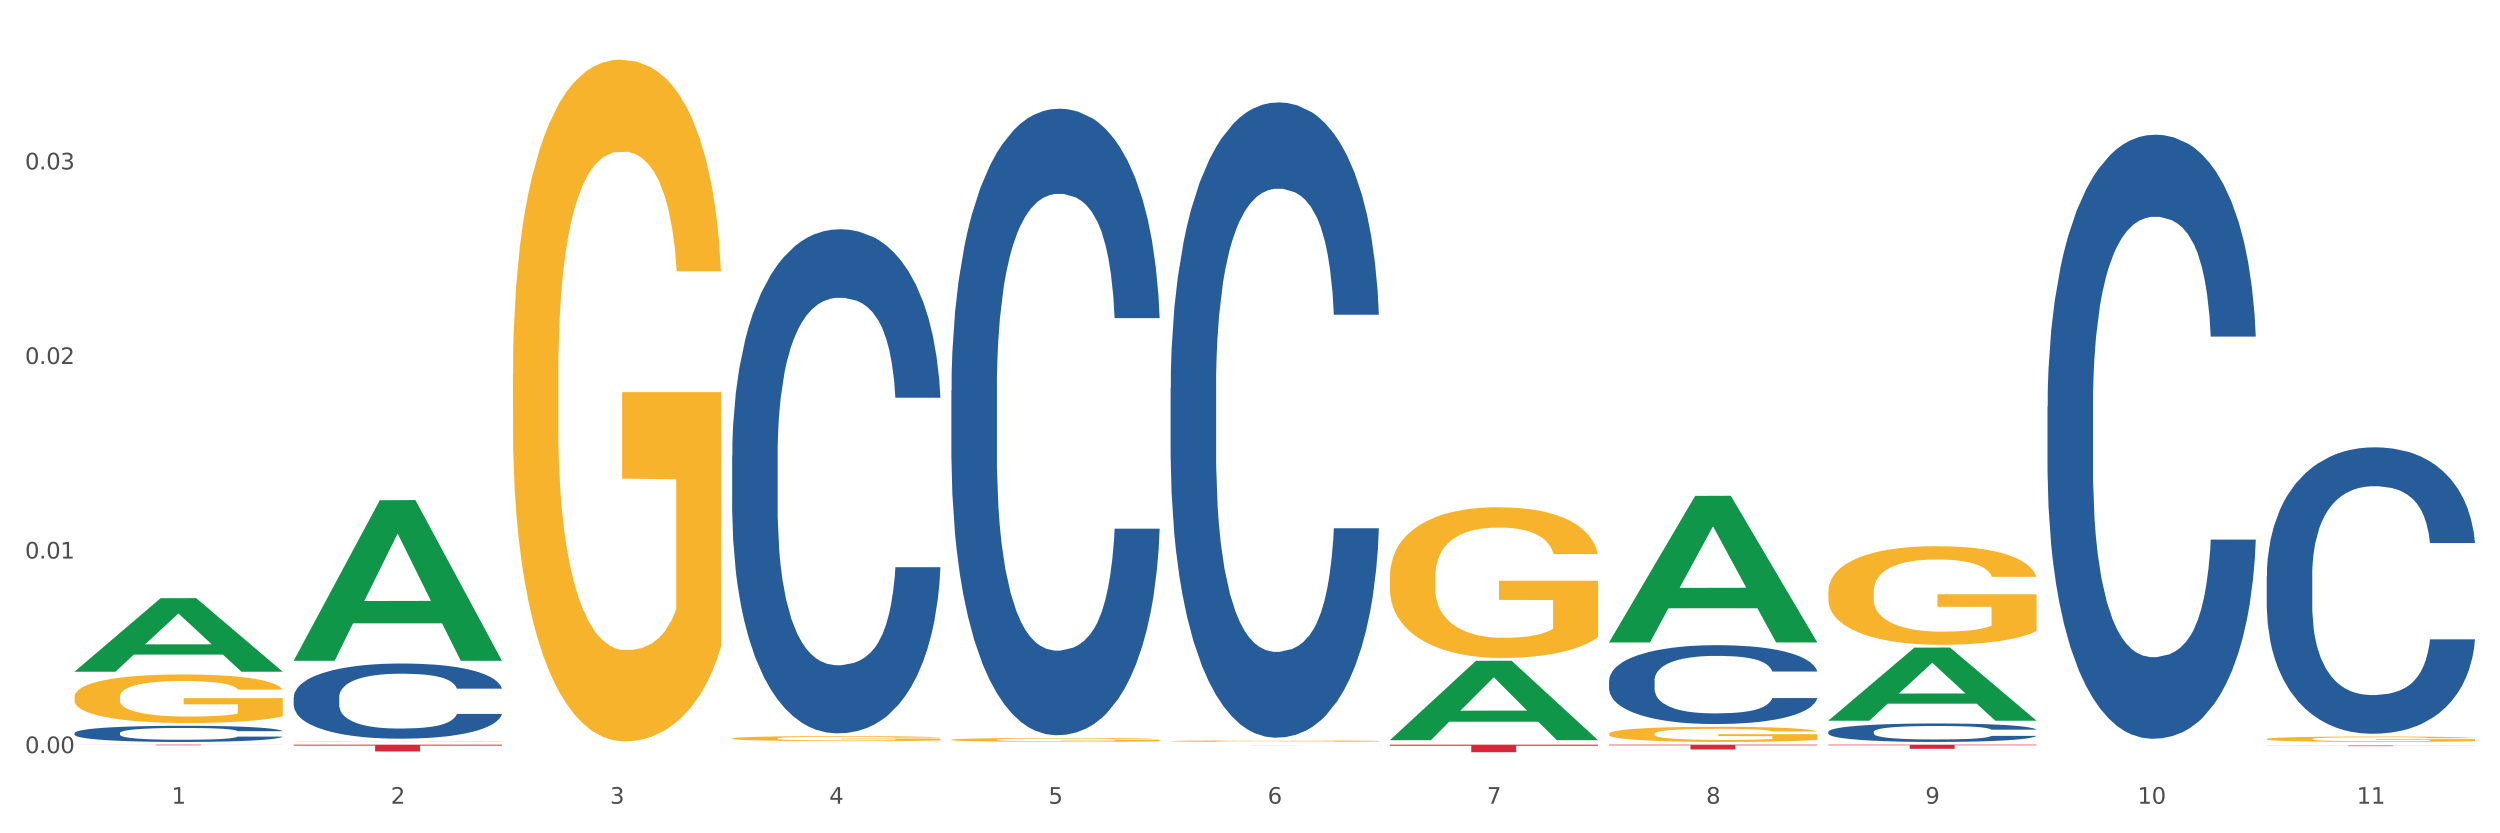 <?xml version="1.0" encoding="utf-8" standalone="no"?>
<!DOCTYPE svg PUBLIC "-//W3C//DTD SVG 1.1//EN"
  "http://www.w3.org/Graphics/SVG/1.1/DTD/svg11.dtd">
<svg xmlns:xlink="http://www.w3.org/1999/xlink" width="1080pt" height="360pt" viewBox="0 0 1080 360" xmlns="http://www.w3.org/2000/svg" version="1.1">
 <rect x="0" y="0" width="1080" height="360" fill="#333333" stroke="none"/>
 <defs>
  <style type="text/css">*{stroke-linejoin: round; stroke-linecap: butt}</style>
 </defs>
 <g id="figure_1">
  <g id="patch_1">
   <path d="M 0 360 
L 1080 360 
L 1080 0 
L 0 0 
z
" style="fill: #ffffff; stroke: #ffffff; stroke-linejoin: miter"/>
  </g>
  <g id="axes_1">
   <g id="matplotlib.axis_1">
    <g id="xtick_1">
     <g id="text_1">
      <!-- 1 -->
      <g style="fill: #4d4d4d" transform="translate(74.106 347.204) scale(0.096 -0.096)">
       <defs>
        <path id="DejaVuSans-31" d="M 794 531 
L 1825 531 
L 1825 4091 
L 703 3866 
L 703 4441 
L 1819 4666 
L 2450 4666 
L 2450 531 
L 3481 531 
L 3481 0 
L 794 0 
L 794 531 
z
" transform="scale(0.016)"/>
       </defs>
       <use xlink:href="#DejaVuSans-31"/>
      </g>
     </g>
    </g>
    <g id="xtick_2">
     <g id="text_2">
      <!-- 2 -->
      <g style="fill: #4d4d4d" transform="translate(168.812 347.204) scale(0.096 -0.096)">
       <defs>
        <path id="DejaVuSans-32" d="M 1228 531 
L 3431 531 
L 3431 0 
L 469 0 
L 469 531 
Q 828 903 1448 1529 
Q 2069 2156 2228 2338 
Q 2531 2678 2651 2914 
Q 2772 3150 2772 3378 
Q 2772 3750 2511 3984 
Q 2250 4219 1831 4219 
Q 1534 4219 1204 4116 
Q 875 4013 500 3803 
L 500 4441 
Q 881 4594 1212 4672 
Q 1544 4750 1819 4750 
Q 2544 4750 2975 4387 
Q 3406 4025 3406 3419 
Q 3406 3131 3298 2873 
Q 3191 2616 2906 2266 
Q 2828 2175 2409 1742 
Q 1991 1309 1228 531 
z
" transform="scale(0.016)"/>
       </defs>
       <use xlink:href="#DejaVuSans-32"/>
      </g>
     </g>
    </g>
    <g id="xtick_3">
     <g id="text_3">
      <!-- 3 -->
      <g style="fill: #4d4d4d" transform="translate(263.517 347.204) scale(0.096 -0.096)">
       <defs>
        <path id="DejaVuSans-33" d="M 2597 2516 
Q 3050 2419 3304 2112 
Q 3559 1806 3559 1356 
Q 3559 666 3084 287 
Q 2609 -91 1734 -91 
Q 1441 -91 1130 -33 
Q 819 25 488 141 
L 488 750 
Q 750 597 1062 519 
Q 1375 441 1716 441 
Q 2309 441 2620 675 
Q 2931 909 2931 1356 
Q 2931 1769 2642 2001 
Q 2353 2234 1838 2234 
L 1294 2234 
L 1294 2753 
L 1863 2753 
Q 2328 2753 2575 2939 
Q 2822 3125 2822 3475 
Q 2822 3834 2567 4026 
Q 2313 4219 1838 4219 
Q 1578 4219 1281 4162 
Q 984 4106 628 3988 
L 628 4550 
Q 988 4650 1302 4700 
Q 1616 4750 1894 4750 
Q 2613 4750 3031 4423 
Q 3450 4097 3450 3541 
Q 3450 3153 3228 2886 
Q 3006 2619 2597 2516 
z
" transform="scale(0.016)"/>
       </defs>
       <use xlink:href="#DejaVuSans-33"/>
      </g>
     </g>
    </g>
    <g id="xtick_4">
     <g id="text_4">
      <!-- 4 -->
      <g style="fill: #4d4d4d" transform="translate(358.223 347.204) scale(0.096 -0.096)">
       <defs>
        <path id="DejaVuSans-34" d="M 2419 4116 
L 825 1625 
L 2419 1625 
L 2419 4116 
z
M 2253 4666 
L 3047 4666 
L 3047 1625 
L 3713 1625 
L 3713 1100 
L 3047 1100 
L 3047 0 
L 2419 0 
L 2419 1100 
L 313 1100 
L 313 1709 
L 2253 4666 
z
" transform="scale(0.016)"/>
       </defs>
       <use xlink:href="#DejaVuSans-34"/>
      </g>
     </g>
    </g>
    <g id="xtick_5">
     <g id="text_5">
      <!-- 5 -->
      <g style="fill: #4d4d4d" transform="translate(452.928 347.204) scale(0.096 -0.096)">
       <defs>
        <path id="DejaVuSans-35" d="M 691 4666 
L 3169 4666 
L 3169 4134 
L 1269 4134 
L 1269 2991 
Q 1406 3038 1543 3061 
Q 1681 3084 1819 3084 
Q 2600 3084 3056 2656 
Q 3513 2228 3513 1497 
Q 3513 744 3044 326 
Q 2575 -91 1722 -91 
Q 1428 -91 1123 -41 
Q 819 9 494 109 
L 494 744 
Q 775 591 1075 516 
Q 1375 441 1709 441 
Q 2250 441 2565 725 
Q 2881 1009 2881 1497 
Q 2881 1984 2565 2268 
Q 2250 2553 1709 2553 
Q 1456 2553 1204 2497 
Q 953 2441 691 2322 
L 691 4666 
z
" transform="scale(0.016)"/>
       </defs>
       <use xlink:href="#DejaVuSans-35"/>
      </g>
     </g>
    </g>
    <g id="xtick_6">
     <g id="text_6">
      <!-- 6 -->
      <g style="fill: #4d4d4d" transform="translate(547.634 347.204) scale(0.096 -0.096)">
       <defs>
        <path id="DejaVuSans-36" d="M 2113 2584 
Q 1688 2584 1439 2293 
Q 1191 2003 1191 1497 
Q 1191 994 1439 701 
Q 1688 409 2113 409 
Q 2538 409 2786 701 
Q 3034 994 3034 1497 
Q 3034 2003 2786 2293 
Q 2538 2584 2113 2584 
z
M 3366 4563 
L 3366 3988 
Q 3128 4100 2886 4159 
Q 2644 4219 2406 4219 
Q 1781 4219 1451 3797 
Q 1122 3375 1075 2522 
Q 1259 2794 1537 2939 
Q 1816 3084 2150 3084 
Q 2853 3084 3261 2657 
Q 3669 2231 3669 1497 
Q 3669 778 3244 343 
Q 2819 -91 2113 -91 
Q 1303 -91 875 529 
Q 447 1150 447 2328 
Q 447 3434 972 4092 
Q 1497 4750 2381 4750 
Q 2619 4750 2861 4703 
Q 3103 4656 3366 4563 
z
" transform="scale(0.016)"/>
       </defs>
       <use xlink:href="#DejaVuSans-36"/>
      </g>
     </g>
    </g>
    <g id="xtick_7">
     <g id="text_7">
      <!-- 7 -->
      <g style="fill: #4d4d4d" transform="translate(642.339 347.204) scale(0.096 -0.096)">
       <defs>
        <path id="DejaVuSans-37" d="M 525 4666 
L 3525 4666 
L 3525 4397 
L 1831 0 
L 1172 0 
L 2766 4134 
L 525 4134 
L 525 4666 
z
" transform="scale(0.016)"/>
       </defs>
       <use xlink:href="#DejaVuSans-37"/>
      </g>
     </g>
    </g>
    <g id="xtick_8">
     <g id="text_8">
      <!-- 8 -->
      <g style="fill: #4d4d4d" transform="translate(737.044 347.204) scale(0.096 -0.096)">
       <defs>
        <path id="DejaVuSans-38" d="M 2034 2216 
Q 1584 2216 1326 1975 
Q 1069 1734 1069 1313 
Q 1069 891 1326 650 
Q 1584 409 2034 409 
Q 2484 409 2743 651 
Q 3003 894 3003 1313 
Q 3003 1734 2745 1975 
Q 2488 2216 2034 2216 
z
M 1403 2484 
Q 997 2584 770 2862 
Q 544 3141 544 3541 
Q 544 4100 942 4425 
Q 1341 4750 2034 4750 
Q 2731 4750 3128 4425 
Q 3525 4100 3525 3541 
Q 3525 3141 3298 2862 
Q 3072 2584 2669 2484 
Q 3125 2378 3379 2068 
Q 3634 1759 3634 1313 
Q 3634 634 3220 271 
Q 2806 -91 2034 -91 
Q 1263 -91 848 271 
Q 434 634 434 1313 
Q 434 1759 690 2068 
Q 947 2378 1403 2484 
z
M 1172 3481 
Q 1172 3119 1398 2916 
Q 1625 2713 2034 2713 
Q 2441 2713 2670 2916 
Q 2900 3119 2900 3481 
Q 2900 3844 2670 4047 
Q 2441 4250 2034 4250 
Q 1625 4250 1398 4047 
Q 1172 3844 1172 3481 
z
" transform="scale(0.016)"/>
       </defs>
       <use xlink:href="#DejaVuSans-38"/>
      </g>
     </g>
    </g>
    <g id="xtick_9">
     <g id="text_9">
      <!-- 9 -->
      <g style="fill: #4d4d4d" transform="translate(831.75 347.204) scale(0.096 -0.096)">
       <defs>
        <path id="DejaVuSans-39" d="M 703 97 
L 703 672 
Q 941 559 1184 500 
Q 1428 441 1663 441 
Q 2288 441 2617 861 
Q 2947 1281 2994 2138 
Q 2813 1869 2534 1725 
Q 2256 1581 1919 1581 
Q 1219 1581 811 2004 
Q 403 2428 403 3163 
Q 403 3881 828 4315 
Q 1253 4750 1959 4750 
Q 2769 4750 3195 4129 
Q 3622 3509 3622 2328 
Q 3622 1225 3098 567 
Q 2575 -91 1691 -91 
Q 1453 -91 1209 -44 
Q 966 3 703 97 
z
M 1959 2075 
Q 2384 2075 2632 2365 
Q 2881 2656 2881 3163 
Q 2881 3666 2632 3958 
Q 2384 4250 1959 4250 
Q 1534 4250 1286 3958 
Q 1038 3666 1038 3163 
Q 1038 2656 1286 2365 
Q 1534 2075 1959 2075 
z
" transform="scale(0.016)"/>
       </defs>
       <use xlink:href="#DejaVuSans-39"/>
      </g>
     </g>
    </g>
    <g id="xtick_10">
     <g id="text_10">
      <!-- 10 -->
      <g style="fill: #4d4d4d" transform="translate(923.401 347.204) scale(0.096 -0.096)">
       <defs>
        <path id="DejaVuSans-30" d="M 2034 4250 
Q 1547 4250 1301 3770 
Q 1056 3291 1056 2328 
Q 1056 1369 1301 889 
Q 1547 409 2034 409 
Q 2525 409 2770 889 
Q 3016 1369 3016 2328 
Q 3016 3291 2770 3770 
Q 2525 4250 2034 4250 
z
M 2034 4750 
Q 2819 4750 3233 4129 
Q 3647 3509 3647 2328 
Q 3647 1150 3233 529 
Q 2819 -91 2034 -91 
Q 1250 -91 836 529 
Q 422 1150 422 2328 
Q 422 3509 836 4129 
Q 1250 4750 2034 4750 
z
" transform="scale(0.016)"/>
       </defs>
       <use xlink:href="#DejaVuSans-31"/>
       <use xlink:href="#DejaVuSans-30" transform="translate(63.623 0)"/>
      </g>
     </g>
    </g>
    <g id="xtick_11">
     <g id="text_11">
      <!-- 11 -->
      <g style="fill: #4d4d4d" transform="translate(1018.107 347.204) scale(0.096 -0.096)">
       <use xlink:href="#DejaVuSans-31"/>
       <use xlink:href="#DejaVuSans-31" transform="translate(63.623 0)"/>
      </g>
     </g>
    </g>
    <g id="xtick_12"/>
    <g id="xtick_13"/>
    <g id="xtick_14"/>
    <g id="xtick_15"/>
    <g id="xtick_16"/>
    <g id="xtick_17"/>
    <g id="xtick_18"/>
    <g id="xtick_19"/>
    <g id="xtick_20"/>
    <g id="xtick_21"/>
   </g>
   <g id="matplotlib.axis_2">
    <g id="ytick_1">
     <g id="text_12">
      <!-- 0.00 -->
      <g style="fill: #4d4d4d" transform="translate(10.8 325.348) scale(0.096 -0.096)">
       <defs>
        <path id="DejaVuSans-2e" d="M 684 794 
L 1344 794 
L 1344 0 
L 684 0 
L 684 794 
z
" transform="scale(0.016)"/>
       </defs>
       <use xlink:href="#DejaVuSans-30"/>
       <use xlink:href="#DejaVuSans-2e" transform="translate(63.623 0)"/>
       <use xlink:href="#DejaVuSans-30" transform="translate(95.41 0)"/>
       <use xlink:href="#DejaVuSans-30" transform="translate(159.033 0)"/>
      </g>
     </g>
    </g>
    <g id="ytick_2">
     <g id="text_13">
      <!-- 0.01 -->
      <g style="fill: #4d4d4d" transform="translate(10.8 241.295) scale(0.096 -0.096)">
       <use xlink:href="#DejaVuSans-30"/>
       <use xlink:href="#DejaVuSans-2e" transform="translate(63.623 0)"/>
       <use xlink:href="#DejaVuSans-30" transform="translate(95.41 0)"/>
       <use xlink:href="#DejaVuSans-31" transform="translate(159.033 0)"/>
      </g>
     </g>
    </g>
    <g id="ytick_3">
     <g id="text_14">
      <!-- 0.02 -->
      <g style="fill: #4d4d4d" transform="translate(10.8 157.242) scale(0.096 -0.096)">
       <use xlink:href="#DejaVuSans-30"/>
       <use xlink:href="#DejaVuSans-2e" transform="translate(63.623 0)"/>
       <use xlink:href="#DejaVuSans-30" transform="translate(95.41 0)"/>
       <use xlink:href="#DejaVuSans-32" transform="translate(159.033 0)"/>
      </g>
     </g>
    </g>
    <g id="ytick_4">
     <g id="text_15">
      <!-- 0.03 -->
      <g style="fill: #4d4d4d" transform="translate(10.8 73.189) scale(0.096 -0.096)">
       <use xlink:href="#DejaVuSans-30"/>
       <use xlink:href="#DejaVuSans-2e" transform="translate(63.623 0)"/>
       <use xlink:href="#DejaVuSans-30" transform="translate(95.41 0)"/>
       <use xlink:href="#DejaVuSans-33" transform="translate(159.033 0)"/>
      </g>
     </g>
    </g>
    <g id="ytick_5"/>
    <g id="ytick_6"/>
    <g id="ytick_7"/>
    <g id="ytick_8"/>
   </g>
   <g id="PolyCollection_1">
    <path d="M 32.175 290.127 
L 32.268 290.097 
L 69.369 258.429 
L 84.766 258.4 
L 122.145 290.187 
L 104.337 290.187 
L 96.267 282.785 
L 57.96 282.785 
L 57.682 282.904 
L 49.891 290.187 
L 32.175 290.187 
L 32.175 290.127 
L 62.783 278.367 
L 91.444 278.337 
L 77.253 265.175 
L 77.067 265.115 
L 76.882 265.205 
L 62.691 278.337 
L 62.783 278.367 
L 32.175 290.127 
z
" clip-path="url(#p83ff6f6dc5)" style="fill: #109648"/>
    <path d="M 600.408 321.701 
L 690.378 321.701 
L 690.378 322.152 
L 654.987 322.156 
L 654.987 324.95 
L 635.586 324.95 
L 635.586 322.156 
L 600.408 322.152 
L 600.408 321.704 
L 600.408 321.701 
z
" clip-path="url(#p83ff6f6dc5)" style="fill: #d62839"/>
    <path d="M 505.702 322.107 
L 595.673 322.107 
L 595.673 322.112 
L 560.281 322.112 
L 560.281 322.141 
L 540.88 322.141 
L 540.88 322.112 
L 505.702 322.112 
L 505.702 322.107 
L 505.702 322.107 
z
" clip-path="url(#p83ff6f6dc5)" style="fill: #d62839"/>
    <path d="M 126.88 321.701 
L 216.851 321.701 
L 216.851 322.107 
L 181.46 322.109 
L 181.46 324.619 
L 162.058 324.619 
L 162.058 322.109 
L 126.88 322.107 
L 126.88 321.704 
L 126.88 321.701 
z
" clip-path="url(#p83ff6f6dc5)" style="fill: #d62839"/>
    <path d="M 32.175 321.701 
L 122.145 321.701 
L 122.145 321.738 
L 86.754 321.738 
L 86.754 321.964 
L 67.353 321.964 
L 67.353 321.738 
L 32.175 321.738 
L 32.175 321.701 
L 32.175 321.701 
z
" clip-path="url(#p83ff6f6dc5)" style="fill: #d62839"/>
    <path d="M 126.88 301.232 
L 126.987 301.202 
L 126.987 300.371 
L 127.306 299.244 
L 128.476 297.168 
L 129.965 295.596 
L 132.517 293.758 
L 133.899 292.987 
L 135.707 292.126 
L 139.43 290.733 
L 143.683 289.546 
L 146.661 288.894 
L 148.894 288.478 
L 153.893 287.737 
L 156.764 287.411 
L 159.742 287.144 
L 162.294 286.966 
L 166.548 286.758 
L 169.951 286.669 
L 173.886 286.64 
L 177.183 286.669 
L 181.543 286.788 
L 187.924 287.144 
L 190.37 287.351 
L 193.667 287.707 
L 197.07 288.182 
L 199.835 288.656 
L 203.025 289.339 
L 206.322 290.228 
L 209.513 291.355 
L 211.746 292.393 
L 213.554 293.491 
L 215.149 294.825 
L 216.319 296.279 
L 216.851 297.495 
L 197.389 297.495 
L 196.857 296.397 
L 195.794 295.211 
L 194.73 294.41 
L 193.561 293.758 
L 191.753 293.016 
L 190.157 292.542 
L 187.499 291.978 
L 185.053 291.622 
L 183.032 291.415 
L 180.586 291.237 
L 175.375 291.059 
L 171.653 291.059 
L 169.313 291.118 
L 166.442 291.266 
L 163.996 291.474 
L 161.124 291.83 
L 158.891 292.215 
L 156.658 292.72 
L 155.382 293.076 
L 153.467 293.728 
L 152.191 294.262 
L 150.49 295.181 
L 149.533 295.834 
L 147.831 297.524 
L 147.087 298.77 
L 146.768 299.63 
L 146.555 300.579 
L 146.555 305.206 
L 147.193 307.282 
L 147.725 308.172 
L 148.575 309.18 
L 150.171 310.485 
L 152.51 311.76 
L 154.956 312.68 
L 156.977 313.243 
L 158.891 313.658 
L 160.805 313.985 
L 163.145 314.281 
L 165.059 314.459 
L 167.931 314.637 
L 171.334 314.726 
L 173.993 314.726 
L 179.416 314.578 
L 181.862 314.429 
L 184.202 314.222 
L 186.754 313.896 
L 188.775 313.54 
L 189.945 313.273 
L 191.859 312.709 
L 193.348 312.116 
L 194.624 311.434 
L 195.475 310.841 
L 196.432 309.951 
L 197.176 308.943 
L 197.389 308.409 
L 216.851 308.409 
L 216.425 309.477 
L 215.681 310.515 
L 214.192 311.908 
L 213.022 312.709 
L 211.214 313.688 
L 209.3 314.518 
L 206.641 315.438 
L 204.195 316.12 
L 201.643 316.713 
L 198.878 317.247 
L 193.88 317.988 
L 192.072 318.196 
L 188.243 318.552 
L 185.265 318.76 
L 180.905 318.967 
L 176.439 319.086 
L 171.759 319.115 
L 167.612 319.056 
L 163.039 318.878 
L 160.167 318.7 
L 156.977 318.433 
L 153.255 318.018 
L 149.745 317.514 
L 146.448 316.921 
L 143.364 316.239 
L 140.493 315.467 
L 136.771 314.192 
L 134.006 312.947 
L 131.985 311.79 
L 130.603 310.811 
L 129.22 309.565 
L 128.476 308.705 
L 127.306 306.629 
L 126.88 304.702 
L 126.88 301.232 
z
" clip-path="url(#p83ff6f6dc5)" style="fill: #255c99"/>
    <path d="M 979.23 319.254 
L 979.336 319.252 
L 979.336 319.175 
L 979.548 319.108 
L 980.611 318.948 
L 982.204 318.815 
L 983.372 318.744 
L 984.541 318.686 
L 985.922 318.628 
L 987.621 318.568 
L 990.702 318.48 
L 992.614 318.435 
L 994.951 318.388 
L 999.2 318.319 
L 1002.28 318.281 
L 1005.467 318.249 
L 1010.672 318.21 
L 1014.071 318.193 
L 1017.682 318.18 
L 1022.037 318.171 
L 1025.33 318.169 
L 1032.553 318.176 
L 1038.714 318.195 
L 1041.688 318.21 
L 1045.512 318.236 
L 1047.531 318.253 
L 1050.824 318.287 
L 1054.223 318.332 
L 1056.56 318.371 
L 1060.065 318.444 
L 1062.72 318.517 
L 1065.164 318.607 
L 1066.438 318.669 
L 1067.394 318.727 
L 1068.244 318.793 
L 1069.094 318.898 
L 1049.974 318.898 
L 1049.23 318.823 
L 1048.062 318.752 
L 1046.362 318.684 
L 1044.875 318.641 
L 1042.326 318.587 
L 1039.989 318.553 
L 1037.546 318.527 
L 1034.572 318.506 
L 1032.235 318.495 
L 1028.942 318.487 
L 1022.462 318.489 
L 1018.107 318.506 
L 1015.133 318.527 
L 1013.221 318.547 
L 1011.521 318.568 
L 1009.609 318.598 
L 1007.379 318.643 
L 1005.785 318.684 
L 1004.192 318.735 
L 1002.917 318.787 
L 1001.749 318.847 
L 1000.793 318.911 
L 1000.049 318.978 
L 999.412 319.059 
L 998.881 319.194 
L 998.881 319.488 
L 999.093 319.554 
L 999.624 319.642 
L 1000.262 319.709 
L 1001.324 319.788 
L 1002.28 319.842 
L 1004.086 319.919 
L 1006.104 319.983 
L 1007.697 320.024 
L 1009.291 320.058 
L 1012.052 320.106 
L 1015.133 320.144 
L 1017.788 320.168 
L 1021.4 320.189 
L 1023.843 320.198 
L 1025.968 320.202 
L 1031.172 320.202 
L 1034.89 320.196 
L 1039.033 320.181 
L 1042.22 320.161 
L 1044.875 320.138 
L 1047.849 320.099 
L 1049.761 320.063 
L 1049.761 319.615 
L 1026.392 319.612 
L 1026.392 319.314 
L 1069.2 319.314 
L 1069.2 320.189 
L 1067.394 320.234 
L 1065.376 320.275 
L 1063.252 320.311 
L 1060.065 320.356 
L 1056.241 320.399 
L 1052.842 320.429 
L 1049.23 320.455 
L 1044.981 320.479 
L 1039.458 320.5 
L 1036.059 320.509 
L 1031.81 320.515 
L 1026.817 320.517 
L 1022.462 320.513 
L 1018.213 320.502 
L 1013.752 320.483 
L 1009.397 320.455 
L 1006.104 320.427 
L 1002.811 320.393 
L 999.306 320.348 
L 996.544 320.305 
L 994.42 320.266 
L 992.083 320.217 
L 989.533 320.153 
L 987.621 320.095 
L 985.922 320.035 
L 984.116 319.958 
L 982.841 319.891 
L 981.567 319.807 
L 980.823 319.745 
L 979.973 319.649 
L 979.336 319.514 
L 979.23 319.254 
z
" clip-path="url(#p83ff6f6dc5)" style="fill: #f7b32b"/>
    <path d="M 789.819 255.645 
L 789.925 255.606 
L 789.925 254.206 
L 790.138 253 
L 791.2 250.082 
L 792.793 247.671 
L 793.962 246.387 
L 795.13 245.337 
L 796.511 244.287 
L 798.21 243.197 
L 801.291 241.603 
L 803.203 240.786 
L 805.54 239.93 
L 809.789 238.685 
L 812.869 237.985 
L 816.056 237.401 
L 821.261 236.701 
L 824.66 236.39 
L 828.271 236.157 
L 832.626 236.001 
L 835.919 235.962 
L 843.142 236.079 
L 849.303 236.429 
L 852.277 236.701 
L 856.101 237.168 
L 858.12 237.479 
L 861.413 238.102 
L 864.812 238.919 
L 867.149 239.619 
L 870.654 240.941 
L 873.309 242.264 
L 875.753 243.898 
L 877.027 245.026 
L 877.983 246.076 
L 878.833 247.282 
L 879.683 249.188 
L 860.563 249.188 
L 859.819 247.826 
L 858.651 246.543 
L 856.951 245.298 
L 855.464 244.52 
L 852.915 243.547 
L 850.578 242.925 
L 848.135 242.458 
L 845.161 242.069 
L 842.824 241.875 
L 839.531 241.719 
L 833.051 241.758 
L 828.696 242.069 
L 825.722 242.458 
L 823.81 242.808 
L 822.11 243.197 
L 820.198 243.742 
L 817.968 244.559 
L 816.374 245.298 
L 814.781 246.231 
L 813.506 247.165 
L 812.338 248.254 
L 811.382 249.421 
L 810.638 250.627 
L 810.001 252.105 
L 809.47 254.556 
L 809.47 259.885 
L 809.682 261.091 
L 810.213 262.685 
L 810.851 263.891 
L 811.913 265.331 
L 812.869 266.303 
L 814.675 267.703 
L 816.693 268.87 
L 818.286 269.609 
L 819.88 270.232 
L 822.641 271.088 
L 825.722 271.788 
L 828.377 272.216 
L 831.989 272.605 
L 834.432 272.76 
L 836.557 272.838 
L 841.761 272.838 
L 845.479 272.721 
L 849.622 272.449 
L 852.809 272.099 
L 855.464 271.671 
L 858.438 270.971 
L 860.35 270.31 
L 860.35 262.18 
L 836.981 262.141 
L 836.981 256.734 
L 879.789 256.734 
L 879.789 272.605 
L 877.983 273.421 
L 875.965 274.161 
L 873.841 274.822 
L 870.654 275.639 
L 866.83 276.417 
L 863.431 276.961 
L 859.819 277.428 
L 855.57 277.856 
L 850.047 278.245 
L 846.648 278.4 
L 842.399 278.517 
L 837.406 278.556 
L 833.051 278.478 
L 828.802 278.284 
L 824.341 277.934 
L 819.986 277.428 
L 816.693 276.922 
L 813.4 276.3 
L 809.895 275.483 
L 807.133 274.705 
L 805.009 274.005 
L 802.672 273.11 
L 800.122 271.943 
L 798.21 270.893 
L 796.511 269.804 
L 794.705 268.404 
L 793.43 267.198 
L 792.156 265.681 
L 791.412 264.553 
L 790.562 262.802 
L 789.925 260.352 
L 789.819 255.645 
z
" clip-path="url(#p83ff6f6dc5)" style="fill: #f7b32b"/>
    <path d="M 695.113 316.994 
L 695.22 316.988 
L 695.22 316.772 
L 695.432 316.587 
L 696.494 316.138 
L 698.088 315.767 
L 699.256 315.57 
L 700.424 315.408 
L 701.805 315.247 
L 703.505 315.079 
L 706.585 314.834 
L 708.497 314.708 
L 710.834 314.577 
L 715.083 314.385 
L 718.164 314.277 
L 721.35 314.188 
L 726.555 314.08 
L 729.954 314.032 
L 733.566 313.996 
L 737.921 313.972 
L 741.214 313.966 
L 748.437 313.984 
L 754.598 314.038 
L 757.572 314.08 
L 761.396 314.152 
L 763.414 314.2 
L 766.707 314.295 
L 770.106 314.421 
L 772.443 314.529 
L 775.948 314.732 
L 778.604 314.935 
L 781.047 315.187 
L 782.322 315.36 
L 783.278 315.522 
L 784.128 315.707 
L 784.977 316 
L 765.857 316 
L 765.114 315.791 
L 763.945 315.594 
L 762.246 315.402 
L 760.759 315.282 
L 758.209 315.133 
L 755.872 315.037 
L 753.429 314.965 
L 750.455 314.906 
L 748.118 314.876 
L 744.825 314.852 
L 738.346 314.858 
L 733.991 314.906 
L 731.016 314.965 
L 729.104 315.019 
L 727.405 315.079 
L 725.493 315.163 
L 723.262 315.288 
L 721.669 315.402 
L 720.076 315.546 
L 718.801 315.689 
L 717.632 315.857 
L 716.676 316.036 
L 715.933 316.222 
L 715.296 316.449 
L 714.764 316.826 
L 714.764 317.646 
L 714.977 317.831 
L 715.508 318.076 
L 716.145 318.262 
L 717.208 318.483 
L 718.164 318.633 
L 719.969 318.848 
L 721.988 319.028 
L 723.581 319.141 
L 725.174 319.237 
L 727.936 319.369 
L 731.016 319.476 
L 733.672 319.542 
L 737.284 319.602 
L 739.727 319.626 
L 741.851 319.638 
L 747.056 319.638 
L 750.774 319.62 
L 754.916 319.578 
L 758.103 319.524 
L 760.759 319.458 
L 763.733 319.351 
L 765.645 319.249 
L 765.645 317.999 
L 742.276 317.993 
L 742.276 317.161 
L 785.084 317.161 
L 785.084 319.602 
L 783.278 319.728 
L 781.26 319.841 
L 779.135 319.943 
L 775.948 320.069 
L 772.124 320.188 
L 768.725 320.272 
L 765.114 320.344 
L 760.865 320.41 
L 755.341 320.469 
L 751.942 320.493 
L 747.693 320.511 
L 742.701 320.517 
L 738.346 320.505 
L 734.097 320.475 
L 729.636 320.422 
L 725.28 320.344 
L 721.988 320.266 
L 718.695 320.17 
L 715.189 320.045 
L 712.428 319.925 
L 710.303 319.817 
L 707.966 319.68 
L 705.417 319.5 
L 703.505 319.339 
L 701.805 319.171 
L 700 318.956 
L 698.725 318.77 
L 697.45 318.537 
L 696.707 318.364 
L 695.857 318.094 
L 695.22 317.717 
L 695.113 316.994 
z
" clip-path="url(#p83ff6f6dc5)" style="fill: #f7b32b"/>
    <path d="M 600.408 249.221 
L 600.514 249.162 
L 600.514 247.021 
L 600.727 245.177 
L 601.789 240.717 
L 603.382 237.03 
L 604.551 235.067 
L 605.719 233.462 
L 607.1 231.856 
L 608.799 230.191 
L 611.88 227.753 
L 613.792 226.504 
L 616.129 225.196 
L 620.378 223.292 
L 623.458 222.222 
L 626.645 221.33 
L 631.85 220.26 
L 635.249 219.784 
L 638.86 219.427 
L 643.215 219.189 
L 646.508 219.13 
L 653.731 219.308 
L 659.892 219.843 
L 662.867 220.26 
L 666.691 220.973 
L 668.709 221.449 
L 672.002 222.4 
L 675.401 223.649 
L 677.738 224.72 
L 681.243 226.742 
L 683.899 228.764 
L 686.342 231.261 
L 687.616 232.986 
L 688.572 234.592 
L 689.422 236.435 
L 690.272 239.349 
L 671.152 239.349 
L 670.408 237.268 
L 669.24 235.305 
L 667.54 233.402 
L 666.053 232.213 
L 663.504 230.726 
L 661.167 229.775 
L 658.724 229.061 
L 655.75 228.466 
L 653.413 228.169 
L 650.12 227.931 
L 643.64 227.991 
L 639.285 228.466 
L 636.311 229.061 
L 634.399 229.596 
L 632.699 230.191 
L 630.787 231.023 
L 628.557 232.272 
L 626.963 233.402 
L 625.37 234.83 
L 624.095 236.257 
L 622.927 237.922 
L 621.971 239.706 
L 621.227 241.55 
L 620.59 243.809 
L 620.059 247.556 
L 620.059 255.703 
L 620.271 257.547 
L 620.803 259.985 
L 621.44 261.828 
L 622.502 264.029 
L 623.458 265.516 
L 625.264 267.656 
L 627.282 269.441 
L 628.875 270.57 
L 630.469 271.522 
L 633.231 272.83 
L 636.311 273.901 
L 638.967 274.555 
L 642.578 275.15 
L 645.021 275.387 
L 647.146 275.506 
L 652.351 275.506 
L 656.068 275.328 
L 660.211 274.912 
L 663.398 274.376 
L 666.053 273.722 
L 669.027 272.652 
L 670.939 271.641 
L 670.939 259.212 
L 647.571 259.152 
L 647.571 250.886 
L 690.378 250.886 
L 690.378 275.15 
L 688.572 276.398 
L 686.554 277.528 
L 684.43 278.539 
L 681.243 279.788 
L 677.419 280.978 
L 674.02 281.81 
L 670.408 282.524 
L 666.159 283.178 
L 660.636 283.773 
L 657.237 284.01 
L 652.988 284.189 
L 647.995 284.248 
L 643.64 284.129 
L 639.391 283.832 
L 634.93 283.297 
L 630.575 282.524 
L 627.282 281.751 
L 623.989 280.799 
L 620.484 279.55 
L 617.722 278.361 
L 615.598 277.29 
L 613.261 275.923 
L 610.711 274.139 
L 608.799 272.533 
L 607.1 270.868 
L 605.294 268.727 
L 604.019 266.883 
L 602.745 264.564 
L 602.001 262.839 
L 601.151 260.163 
L 600.514 256.417 
L 600.408 249.221 
z
" clip-path="url(#p83ff6f6dc5)" style="fill: #f7b32b"/>
    <path d="M 505.702 320.171 
L 505.809 320.171 
L 505.809 320.15 
L 506.021 320.131 
L 507.083 320.087 
L 508.677 320.051 
L 509.845 320.032 
L 511.014 320.016 
L 512.394 320 
L 514.094 319.983 
L 517.174 319.959 
L 519.086 319.947 
L 521.423 319.934 
L 525.672 319.915 
L 528.753 319.905 
L 531.939 319.896 
L 537.144 319.885 
L 540.543 319.881 
L 544.155 319.877 
L 548.51 319.875 
L 551.803 319.874 
L 559.026 319.876 
L 565.187 319.881 
L 568.161 319.885 
L 571.985 319.892 
L 574.003 319.897 
L 577.296 319.907 
L 580.695 319.919 
L 583.032 319.929 
L 586.537 319.949 
L 589.193 319.969 
L 591.636 319.994 
L 592.911 320.011 
L 593.867 320.027 
L 594.717 320.045 
L 595.566 320.074 
L 576.446 320.074 
L 575.703 320.053 
L 574.534 320.034 
L 572.835 320.015 
L 571.348 320.003 
L 568.798 319.989 
L 566.461 319.979 
L 564.018 319.972 
L 561.044 319.966 
L 558.707 319.963 
L 555.414 319.961 
L 548.935 319.962 
L 544.58 319.966 
L 541.606 319.972 
L 539.694 319.978 
L 537.994 319.983 
L 536.082 319.992 
L 533.851 320.004 
L 532.258 320.015 
L 530.665 320.029 
L 529.39 320.043 
L 528.222 320.06 
L 527.266 320.077 
L 526.522 320.096 
L 525.885 320.118 
L 525.354 320.155 
L 525.354 320.235 
L 525.566 320.254 
L 526.097 320.278 
L 526.734 320.296 
L 527.797 320.318 
L 528.753 320.332 
L 530.558 320.353 
L 532.577 320.371 
L 534.17 320.382 
L 535.763 320.392 
L 538.525 320.405 
L 541.606 320.415 
L 544.261 320.422 
L 547.873 320.427 
L 550.316 320.43 
L 552.44 320.431 
L 557.645 320.431 
L 561.363 320.429 
L 565.505 320.425 
L 568.692 320.42 
L 571.348 320.413 
L 574.322 320.403 
L 576.234 320.393 
L 576.234 320.27 
L 552.865 320.269 
L 552.865 320.188 
L 595.673 320.188 
L 595.673 320.427 
L 593.867 320.44 
L 591.849 320.451 
L 589.724 320.461 
L 586.537 320.473 
L 582.713 320.485 
L 579.314 320.493 
L 575.703 320.5 
L 571.454 320.507 
L 565.93 320.513 
L 562.531 320.515 
L 558.282 320.517 
L 553.29 320.517 
L 548.935 320.516 
L 544.686 320.513 
L 540.225 320.508 
L 535.87 320.5 
L 532.577 320.493 
L 529.284 320.483 
L 525.778 320.471 
L 523.017 320.459 
L 520.892 320.449 
L 518.555 320.435 
L 516.006 320.417 
L 514.094 320.402 
L 512.394 320.385 
L 510.589 320.364 
L 509.314 320.346 
L 508.039 320.323 
L 507.296 320.306 
L 506.446 320.279 
L 505.809 320.242 
L 505.702 320.171 
z
" clip-path="url(#p83ff6f6dc5)" style="fill: #f7b32b"/>
    <path d="M 695.113 321.701 
L 785.084 321.701 
L 785.084 321.987 
L 749.692 321.989 
L 749.692 323.759 
L 730.291 323.759 
L 730.291 321.989 
L 695.113 321.987 
L 695.113 321.703 
L 695.113 321.701 
z
" clip-path="url(#p83ff6f6dc5)" style="fill: #d62839"/>
    <path d="M 410.997 319.575 
L 411.103 319.574 
L 411.103 319.52 
L 411.316 319.473 
L 412.378 319.36 
L 413.971 319.267 
L 415.14 319.217 
L 416.308 319.177 
L 417.689 319.136 
L 419.388 319.094 
L 422.469 319.032 
L 424.381 319 
L 426.718 318.967 
L 430.967 318.919 
L 434.047 318.892 
L 437.234 318.87 
L 442.439 318.842 
L 445.838 318.83 
L 449.449 318.821 
L 453.804 318.815 
L 457.097 318.814 
L 464.32 318.818 
L 470.481 318.832 
L 473.456 318.842 
L 477.28 318.861 
L 479.298 318.873 
L 482.591 318.897 
L 485.99 318.928 
L 488.327 318.955 
L 491.832 319.006 
L 494.488 319.058 
L 496.931 319.121 
L 498.205 319.164 
L 499.161 319.205 
L 500.011 319.252 
L 500.861 319.326 
L 481.741 319.326 
L 480.997 319.273 
L 479.829 319.223 
L 478.129 319.175 
L 476.642 319.145 
L 474.093 319.107 
L 471.756 319.083 
L 469.313 319.065 
L 466.339 319.05 
L 464.002 319.043 
L 460.709 319.037 
L 454.229 319.038 
L 449.874 319.05 
L 446.9 319.065 
L 444.988 319.079 
L 443.288 319.094 
L 441.376 319.115 
L 439.146 319.146 
L 437.552 319.175 
L 435.959 319.211 
L 434.684 319.247 
L 433.516 319.289 
L 432.56 319.335 
L 431.816 319.381 
L 431.179 319.438 
L 430.648 319.533 
L 430.648 319.739 
L 430.86 319.786 
L 431.392 319.848 
L 432.029 319.894 
L 433.091 319.95 
L 434.047 319.988 
L 435.853 320.042 
L 437.871 320.087 
L 439.464 320.116 
L 441.058 320.14 
L 443.82 320.173 
L 446.9 320.2 
L 449.556 320.216 
L 453.167 320.231 
L 455.61 320.237 
L 457.735 320.24 
L 462.94 320.24 
L 466.657 320.236 
L 470.8 320.225 
L 473.987 320.212 
L 476.642 320.195 
L 479.616 320.168 
L 481.528 320.143 
L 481.528 319.828 
L 458.16 319.827 
L 458.16 319.617 
L 500.967 319.617 
L 500.967 320.231 
L 499.161 320.263 
L 497.143 320.292 
L 495.019 320.317 
L 491.832 320.349 
L 488.008 320.379 
L 484.609 320.4 
L 480.997 320.418 
L 476.748 320.435 
L 471.225 320.45 
L 467.826 320.456 
L 463.577 320.46 
L 458.584 320.462 
L 454.229 320.459 
L 449.98 320.451 
L 445.519 320.438 
L 441.164 320.418 
L 437.871 320.399 
L 434.578 320.374 
L 431.073 320.343 
L 428.311 320.313 
L 426.187 320.286 
L 423.85 320.251 
L 421.3 320.206 
L 419.388 320.165 
L 417.689 320.123 
L 415.883 320.069 
L 414.608 320.022 
L 413.334 319.964 
L 412.59 319.92 
L 411.74 319.852 
L 411.103 319.757 
L 410.997 319.575 
z
" clip-path="url(#p83ff6f6dc5)" style="fill: #f7b32b"/>
    <path d="M 221.586 161.86 
L 221.692 161.591 
L 221.692 151.908 
L 221.905 143.57 
L 222.967 123.397 
L 224.56 106.72 
L 225.729 97.844 
L 226.897 90.582 
L 228.278 83.32 
L 229.978 75.788 
L 233.058 64.761 
L 234.97 59.112 
L 237.307 53.195 
L 241.556 44.588 
L 244.636 39.746 
L 247.823 35.711 
L 253.028 30.87 
L 256.427 28.718 
L 260.038 27.104 
L 264.394 26.028 
L 267.686 25.759 
L 274.91 26.566 
L 281.07 28.987 
L 284.045 30.87 
L 287.869 34.098 
L 289.887 36.249 
L 293.18 40.553 
L 296.579 46.201 
L 298.916 51.043 
L 302.421 60.188 
L 305.077 69.333 
L 307.52 80.63 
L 308.794 88.43 
L 309.75 95.692 
L 310.6 104.031 
L 311.45 117.21 
L 292.33 117.21 
L 291.586 107.796 
L 290.418 98.92 
L 288.718 90.313 
L 287.231 84.933 
L 284.682 78.209 
L 282.345 73.906 
L 279.902 70.678 
L 276.928 67.988 
L 274.591 66.643 
L 271.298 65.567 
L 264.818 65.836 
L 260.463 67.988 
L 257.489 70.678 
L 255.577 73.099 
L 253.878 75.788 
L 251.966 79.554 
L 249.735 85.202 
L 248.142 90.313 
L 246.548 96.768 
L 245.274 103.224 
L 244.105 110.755 
L 243.149 118.824 
L 242.406 127.162 
L 241.768 137.383 
L 241.237 154.328 
L 241.237 191.178 
L 241.45 199.516 
L 241.981 210.544 
L 242.618 218.882 
L 243.68 228.834 
L 244.636 235.558 
L 246.442 245.241 
L 248.46 253.31 
L 250.054 258.421 
L 251.647 262.724 
L 254.409 268.642 
L 257.489 273.483 
L 260.145 276.442 
L 263.756 279.132 
L 266.199 280.208 
L 268.324 280.746 
L 273.529 280.746 
L 277.246 279.939 
L 281.389 278.056 
L 284.576 275.635 
L 287.231 272.676 
L 290.206 267.835 
L 292.118 263.262 
L 292.118 207.047 
L 268.749 206.778 
L 268.749 169.391 
L 311.556 169.391 
L 311.556 279.132 
L 309.75 284.78 
L 307.732 289.891 
L 305.608 294.463 
L 302.421 300.112 
L 298.597 305.491 
L 295.198 309.257 
L 291.586 312.484 
L 287.338 315.443 
L 281.814 318.133 
L 278.415 319.209 
L 274.166 320.016 
L 269.174 320.285 
L 264.818 319.747 
L 260.57 318.402 
L 256.108 315.981 
L 251.753 312.484 
L 248.46 308.988 
L 245.167 304.684 
L 241.662 299.036 
L 238.9 293.656 
L 236.776 288.815 
L 234.439 282.628 
L 231.89 274.559 
L 229.978 267.297 
L 228.278 259.766 
L 226.472 250.083 
L 225.198 241.745 
L 223.923 231.255 
L 223.179 223.454 
L 222.33 211.351 
L 221.692 194.405 
L 221.586 161.86 
z
" clip-path="url(#p83ff6f6dc5)" style="fill: #f7b32b"/>
    <path d="M 126.88 320.4 
L 126.987 320.4 
L 126.987 320.393 
L 127.199 320.386 
L 128.261 320.371 
L 129.855 320.359 
L 131.023 320.353 
L 132.192 320.347 
L 133.572 320.342 
L 135.272 320.336 
L 138.352 320.328 
L 140.264 320.324 
L 142.601 320.32 
L 146.85 320.313 
L 149.931 320.31 
L 153.117 320.307 
L 158.322 320.303 
L 161.721 320.301 
L 165.333 320.3 
L 169.688 320.299 
L 172.981 320.299 
L 180.204 320.3 
L 186.365 320.302 
L 189.339 320.303 
L 193.163 320.305 
L 195.181 320.307 
L 198.474 320.31 
L 201.873 320.314 
L 204.21 320.318 
L 207.716 320.325 
L 210.371 320.331 
L 212.814 320.34 
L 214.089 320.346 
L 215.045 320.351 
L 215.895 320.357 
L 216.744 320.367 
L 197.624 320.367 
L 196.881 320.36 
L 195.712 320.353 
L 194.013 320.347 
L 192.526 320.343 
L 189.976 320.338 
L 187.64 320.335 
L 185.196 320.332 
L 182.222 320.33 
L 179.885 320.329 
L 176.592 320.329 
L 170.113 320.329 
L 165.758 320.33 
L 162.784 320.332 
L 160.872 320.334 
L 159.172 320.336 
L 157.26 320.339 
L 155.029 320.343 
L 153.436 320.347 
L 151.843 320.352 
L 150.568 320.357 
L 149.4 320.362 
L 148.444 320.368 
L 147.7 320.374 
L 147.063 320.382 
L 146.532 320.394 
L 146.532 320.422 
L 146.744 320.428 
L 147.275 320.436 
L 147.912 320.442 
L 148.975 320.45 
L 149.931 320.455 
L 151.736 320.462 
L 153.755 320.468 
L 155.348 320.471 
L 156.941 320.475 
L 159.703 320.479 
L 162.784 320.483 
L 165.439 320.485 
L 169.051 320.487 
L 171.494 320.488 
L 173.618 320.488 
L 178.823 320.488 
L 182.541 320.487 
L 186.684 320.486 
L 189.87 320.484 
L 192.526 320.482 
L 195.5 320.478 
L 197.412 320.475 
L 197.412 320.433 
L 174.043 320.433 
L 174.043 320.406 
L 216.851 320.406 
L 216.851 320.487 
L 215.045 320.491 
L 213.027 320.495 
L 210.902 320.498 
L 207.716 320.502 
L 203.892 320.506 
L 200.492 320.509 
L 196.881 320.511 
L 192.632 320.514 
L 187.108 320.516 
L 183.709 320.516 
L 179.46 320.517 
L 174.468 320.517 
L 170.113 320.517 
L 165.864 320.516 
L 161.403 320.514 
L 157.048 320.511 
L 153.755 320.509 
L 150.462 320.506 
L 146.956 320.502 
L 144.195 320.498 
L 142.07 320.494 
L 139.733 320.489 
L 137.184 320.483 
L 135.272 320.478 
L 133.572 320.472 
L 131.767 320.465 
L 130.492 320.459 
L 129.217 320.451 
L 128.474 320.446 
L 127.624 320.437 
L 126.987 320.424 
L 126.88 320.4 
z
" clip-path="url(#p83ff6f6dc5)" style="fill: #f7b32b"/>
    <path d="M 32.175 301.064 
L 32.281 301.045 
L 32.281 300.355 
L 32.494 299.761 
L 33.556 298.325 
L 35.149 297.137 
L 36.318 296.505 
L 37.486 295.987 
L 38.867 295.47 
L 40.567 294.934 
L 43.647 294.148 
L 45.559 293.746 
L 47.896 293.324 
L 52.145 292.711 
L 55.225 292.367 
L 58.412 292.079 
L 63.617 291.734 
L 67.016 291.581 
L 70.627 291.466 
L 74.983 291.39 
L 78.275 291.37 
L 85.499 291.428 
L 91.659 291.6 
L 94.634 291.734 
L 98.458 291.964 
L 100.476 292.118 
L 103.769 292.424 
L 107.168 292.826 
L 109.505 293.171 
L 113.01 293.823 
L 115.666 294.474 
L 118.109 295.279 
L 119.383 295.834 
L 120.339 296.351 
L 121.189 296.945 
L 122.039 297.884 
L 102.919 297.884 
L 102.175 297.213 
L 101.007 296.581 
L 99.307 295.968 
L 97.82 295.585 
L 95.271 295.106 
L 92.934 294.8 
L 90.491 294.57 
L 87.517 294.378 
L 85.18 294.282 
L 81.887 294.206 
L 75.407 294.225 
L 71.052 294.378 
L 68.078 294.57 
L 66.166 294.742 
L 64.467 294.934 
L 62.555 295.202 
L 60.324 295.604 
L 58.731 295.968 
L 57.137 296.428 
L 55.863 296.888 
L 54.694 297.424 
L 53.738 297.999 
L 52.995 298.593 
L 52.357 299.321 
L 51.826 300.528 
L 51.826 303.152 
L 52.039 303.746 
L 52.57 304.532 
L 53.207 305.125 
L 54.269 305.834 
L 55.225 306.313 
L 57.031 307.003 
L 59.049 307.578 
L 60.643 307.942 
L 62.236 308.248 
L 64.998 308.67 
L 68.078 309.014 
L 70.734 309.225 
L 74.345 309.417 
L 76.788 309.493 
L 78.913 309.532 
L 84.118 309.532 
L 87.835 309.474 
L 91.978 309.34 
L 95.165 309.168 
L 97.82 308.957 
L 100.795 308.612 
L 102.707 308.286 
L 102.707 304.283 
L 79.338 304.263 
L 79.338 301.6 
L 122.145 301.6 
L 122.145 309.417 
L 120.339 309.819 
L 118.321 310.183 
L 116.197 310.509 
L 113.01 310.911 
L 109.186 311.294 
L 105.787 311.562 
L 102.175 311.792 
L 97.927 312.003 
L 92.403 312.195 
L 89.004 312.271 
L 84.755 312.329 
L 79.763 312.348 
L 75.407 312.309 
L 71.159 312.214 
L 66.697 312.041 
L 62.342 311.792 
L 59.049 311.543 
L 55.756 311.237 
L 52.251 310.834 
L 49.489 310.451 
L 47.365 310.106 
L 45.028 309.666 
L 42.479 309.091 
L 40.567 308.574 
L 38.867 308.037 
L 37.061 307.348 
L 35.787 306.754 
L 34.512 306.007 
L 33.768 305.451 
L 32.919 304.589 
L 32.281 303.382 
L 32.175 301.064 
z
" clip-path="url(#p83ff6f6dc5)" style="fill: #f7b32b"/>
    <path d="M 979.23 248.841 
L 979.336 248.728 
L 979.336 245.564 
L 979.655 241.27 
L 980.825 233.359 
L 982.314 227.37 
L 984.866 220.363 
L 986.249 217.425 
L 988.057 214.148 
L 991.779 208.836 
L 996.033 204.316 
L 999.01 201.83 
L 1001.244 200.248 
L 1006.242 197.422 
L 1009.114 196.179 
L 1012.091 195.162 
L 1014.644 194.484 
L 1018.898 193.693 
L 1022.301 193.354 
L 1026.236 193.241 
L 1029.532 193.354 
L 1033.893 193.806 
L 1040.273 195.162 
L 1042.719 195.953 
L 1046.016 197.309 
L 1049.419 199.117 
L 1052.184 200.926 
L 1055.375 203.525 
L 1058.672 206.915 
L 1061.862 211.209 
L 1064.095 215.165 
L 1065.903 219.346 
L 1067.498 224.431 
L 1068.668 229.969 
L 1069.2 234.602 
L 1049.738 234.602 
L 1049.207 230.421 
L 1048.143 225.901 
L 1047.08 222.849 
L 1045.91 220.363 
L 1044.102 217.538 
L 1042.507 215.73 
L 1039.848 213.583 
L 1037.402 212.226 
L 1035.381 211.435 
L 1032.935 210.757 
L 1027.724 210.079 
L 1024.002 210.079 
L 1021.663 210.305 
L 1018.791 210.87 
L 1016.345 211.661 
L 1013.474 213.018 
L 1011.24 214.487 
L 1009.007 216.408 
L 1007.731 217.764 
L 1005.817 220.25 
L 1004.541 222.284 
L 1002.839 225.788 
L 1001.882 228.274 
L 1000.18 234.715 
L 999.436 239.462 
L 999.117 242.739 
L 998.904 246.355 
L 998.904 263.984 
L 999.542 271.895 
L 1000.074 275.285 
L 1000.925 279.128 
L 1002.52 284.1 
L 1004.86 288.959 
L 1007.306 292.463 
L 1009.326 294.61 
L 1011.24 296.192 
L 1013.155 297.435 
L 1015.494 298.565 
L 1017.409 299.243 
L 1020.28 299.921 
L 1023.683 300.26 
L 1026.342 300.26 
L 1031.766 299.695 
L 1034.212 299.13 
L 1036.551 298.339 
L 1039.104 297.096 
L 1041.124 295.74 
L 1042.294 294.723 
L 1044.208 292.576 
L 1045.697 290.315 
L 1046.973 287.716 
L 1047.824 285.456 
L 1048.781 282.066 
L 1049.526 278.224 
L 1049.738 276.189 
L 1069.2 276.189 
L 1068.775 280.258 
L 1068.03 284.213 
L 1066.541 289.524 
L 1065.371 292.576 
L 1063.564 296.305 
L 1061.649 299.469 
L 1058.991 302.972 
L 1056.545 305.572 
L 1053.992 307.832 
L 1051.227 309.866 
L 1046.229 312.691 
L 1044.421 313.482 
L 1040.592 314.838 
L 1037.615 315.629 
L 1033.254 316.42 
L 1028.788 316.872 
L 1024.109 316.985 
L 1019.961 316.759 
L 1015.388 316.081 
L 1012.517 315.403 
L 1009.326 314.386 
L 1005.604 312.804 
L 1002.095 310.883 
L 998.798 308.623 
L 995.714 306.024 
L 992.842 303.085 
L 989.12 298.226 
L 986.355 293.48 
L 984.334 289.072 
L 982.952 285.343 
L 981.569 280.597 
L 980.825 277.319 
L 979.655 269.409 
L 979.23 262.063 
L 979.23 248.841 
z
" clip-path="url(#p83ff6f6dc5)" style="fill: #255c99"/>
    <path d="M 884.524 175.444 
L 884.631 175.206 
L 884.631 168.532 
L 884.95 159.476 
L 886.12 142.792 
L 887.608 130.161 
L 890.161 115.384 
L 891.543 109.187 
L 893.351 102.276 
L 897.073 91.074 
L 901.327 81.54 
L 904.305 76.297 
L 906.538 72.96 
L 911.537 67.002 
L 914.408 64.38 
L 917.386 62.235 
L 919.938 60.805 
L 924.192 59.137 
L 927.595 58.422 
L 931.53 58.184 
L 934.827 58.422 
L 939.187 59.375 
L 945.568 62.235 
L 948.014 63.904 
L 951.311 66.764 
L 954.714 70.577 
L 957.479 74.39 
L 960.669 79.872 
L 963.966 87.022 
L 967.157 96.079 
L 969.39 104.421 
L 971.198 113.239 
L 972.793 123.964 
L 973.963 135.642 
L 974.495 145.414 
L 955.033 145.414 
L 954.501 136.596 
L 953.438 127.062 
L 952.374 120.627 
L 951.204 115.384 
L 949.396 109.426 
L 947.801 105.612 
L 945.143 101.084 
L 942.697 98.224 
L 940.676 96.555 
L 938.23 95.125 
L 933.019 93.695 
L 929.297 93.695 
L 926.957 94.172 
L 924.086 95.364 
L 921.64 97.032 
L 918.768 99.892 
L 916.535 102.991 
L 914.302 107.042 
L 913.026 109.902 
L 911.111 115.146 
L 909.835 119.436 
L 908.134 126.824 
L 907.176 132.067 
L 905.475 145.652 
L 904.73 155.662 
L 904.411 162.574 
L 904.199 170.201 
L 904.199 207.381 
L 904.837 224.064 
L 905.368 231.214 
L 906.219 239.318 
L 907.814 249.804 
L 910.154 260.053 
L 912.6 267.441 
L 914.621 271.969 
L 916.535 275.306 
L 918.449 277.928 
L 920.789 280.311 
L 922.703 281.741 
L 925.575 283.171 
L 928.978 283.886 
L 931.636 283.886 
L 937.06 282.694 
L 939.506 281.503 
L 941.846 279.834 
L 944.398 277.213 
L 946.419 274.353 
L 947.589 272.208 
L 949.503 267.679 
L 950.992 262.913 
L 952.268 257.431 
L 953.119 252.664 
L 954.076 245.514 
L 954.82 237.411 
L 955.033 233.121 
L 974.495 233.121 
L 974.069 241.701 
L 973.325 250.043 
L 971.836 261.244 
L 970.666 267.679 
L 968.858 275.544 
L 966.944 282.218 
L 964.285 289.606 
L 961.839 295.088 
L 959.287 299.855 
L 956.522 304.145 
L 951.523 310.103 
L 949.715 311.771 
L 945.887 314.631 
L 942.909 316.3 
L 938.549 317.968 
L 934.082 318.921 
L 929.403 319.16 
L 925.256 318.683 
L 920.683 317.253 
L 917.811 315.823 
L 914.621 313.678 
L 910.899 310.341 
L 907.389 306.29 
L 904.092 301.523 
L 901.008 296.041 
L 898.137 289.844 
L 894.415 279.596 
L 891.65 269.586 
L 889.629 260.291 
L 888.246 252.426 
L 886.864 242.416 
L 886.12 235.504 
L 884.95 218.821 
L 884.524 203.329 
L 884.524 175.444 
z
" clip-path="url(#p83ff6f6dc5)" style="fill: #255c99"/>
    <path d="M 789.819 316.125 
L 789.925 316.118 
L 789.925 315.914 
L 790.244 315.637 
L 791.414 315.127 
L 792.903 314.741 
L 795.455 314.29 
L 796.838 314.101 
L 798.646 313.889 
L 802.368 313.547 
L 806.622 313.256 
L 809.6 313.095 
L 811.833 312.993 
L 816.831 312.811 
L 819.703 312.731 
L 822.68 312.666 
L 825.233 312.622 
L 829.487 312.571 
L 832.89 312.549 
L 836.825 312.542 
L 840.121 312.549 
L 844.482 312.578 
L 850.862 312.666 
L 853.308 312.717 
L 856.605 312.804 
L 860.008 312.921 
L 862.773 313.037 
L 865.964 313.205 
L 869.261 313.423 
L 872.451 313.7 
L 874.684 313.955 
L 876.492 314.224 
L 878.087 314.552 
L 879.257 314.909 
L 879.789 315.208 
L 860.327 315.208 
L 859.796 314.938 
L 858.732 314.647 
L 857.669 314.45 
L 856.499 314.29 
L 854.691 314.108 
L 853.096 313.991 
L 850.437 313.853 
L 847.991 313.765 
L 845.97 313.715 
L 843.524 313.671 
L 838.313 313.627 
L 834.591 313.627 
L 832.252 313.642 
L 829.38 313.678 
L 826.934 313.729 
L 824.063 313.816 
L 821.83 313.911 
L 819.596 314.035 
L 818.32 314.122 
L 816.406 314.283 
L 815.13 314.414 
L 813.428 314.64 
L 812.471 314.8 
L 810.769 315.215 
L 810.025 315.521 
L 809.706 315.732 
L 809.493 315.965 
L 809.493 317.101 
L 810.131 317.611 
L 810.663 317.83 
L 811.514 318.077 
L 813.109 318.398 
L 815.449 318.711 
L 817.895 318.937 
L 819.915 319.075 
L 821.83 319.177 
L 823.744 319.257 
L 826.083 319.33 
L 827.998 319.374 
L 830.869 319.417 
L 834.272 319.439 
L 836.931 319.439 
L 842.355 319.403 
L 844.801 319.366 
L 847.14 319.315 
L 849.693 319.235 
L 851.713 319.148 
L 852.883 319.082 
L 854.797 318.944 
L 856.286 318.798 
L 857.562 318.631 
L 858.413 318.485 
L 859.37 318.267 
L 860.115 318.019 
L 860.327 317.888 
L 879.789 317.888 
L 879.364 318.15 
L 878.619 318.405 
L 877.13 318.747 
L 875.961 318.944 
L 874.153 319.184 
L 872.238 319.388 
L 869.58 319.614 
L 867.134 319.782 
L 864.581 319.927 
L 861.816 320.058 
L 856.818 320.24 
L 855.01 320.291 
L 851.181 320.379 
L 848.204 320.43 
L 843.843 320.481 
L 839.377 320.51 
L 834.698 320.517 
L 830.55 320.503 
L 825.977 320.459 
L 823.106 320.415 
L 819.915 320.35 
L 816.193 320.248 
L 812.684 320.124 
L 809.387 319.978 
L 806.303 319.811 
L 803.431 319.621 
L 799.709 319.308 
L 796.944 319.002 
L 794.924 318.718 
L 793.541 318.478 
L 792.158 318.172 
L 791.414 317.961 
L 790.244 317.451 
L 789.819 316.978 
L 789.819 316.125 
z
" clip-path="url(#p83ff6f6dc5)" style="fill: #255c99"/>
    <path d="M 695.113 294.023 
L 695.22 293.992 
L 695.22 293.121 
L 695.539 291.939 
L 696.709 289.761 
L 698.197 288.112 
L 700.75 286.183 
L 702.132 285.374 
L 703.94 284.472 
L 707.662 283.01 
L 711.916 281.766 
L 714.894 281.081 
L 717.127 280.646 
L 722.126 279.868 
L 724.997 279.526 
L 727.975 279.246 
L 730.527 279.059 
L 734.781 278.841 
L 738.184 278.748 
L 742.119 278.717 
L 745.416 278.748 
L 749.776 278.872 
L 756.157 279.246 
L 758.603 279.463 
L 761.9 279.837 
L 765.303 280.334 
L 768.068 280.832 
L 771.258 281.548 
L 774.555 282.481 
L 777.746 283.663 
L 779.979 284.752 
L 781.787 285.903 
L 783.382 287.303 
L 784.552 288.828 
L 785.084 290.103 
L 765.622 290.103 
L 765.09 288.952 
L 764.027 287.708 
L 762.963 286.868 
L 761.793 286.183 
L 759.985 285.405 
L 758.39 284.908 
L 755.732 284.317 
L 753.286 283.943 
L 751.265 283.725 
L 748.819 283.539 
L 743.608 283.352 
L 739.886 283.352 
L 737.546 283.414 
L 734.675 283.57 
L 732.229 283.788 
L 729.357 284.161 
L 727.124 284.565 
L 724.891 285.094 
L 723.615 285.468 
L 721.7 286.152 
L 720.424 286.712 
L 718.723 287.677 
L 717.765 288.361 
L 716.064 290.134 
L 715.319 291.441 
L 715 292.343 
L 714.788 293.339 
L 714.788 298.192 
L 715.426 300.37 
L 715.958 301.303 
L 716.808 302.361 
L 718.404 303.729 
L 720.743 305.067 
L 723.189 306.032 
L 725.21 306.623 
L 727.124 307.058 
L 729.038 307.4 
L 731.378 307.712 
L 733.292 307.898 
L 736.164 308.085 
L 739.567 308.178 
L 742.225 308.178 
L 747.649 308.023 
L 750.095 307.867 
L 752.435 307.649 
L 754.987 307.307 
L 757.008 306.934 
L 758.178 306.654 
L 760.092 306.063 
L 761.581 305.441 
L 762.857 304.725 
L 763.708 304.103 
L 764.665 303.169 
L 765.409 302.112 
L 765.622 301.552 
L 785.084 301.552 
L 784.658 302.672 
L 783.914 303.761 
L 782.425 305.223 
L 781.255 306.063 
L 779.447 307.089 
L 777.533 307.96 
L 774.874 308.925 
L 772.428 309.64 
L 769.876 310.263 
L 767.111 310.823 
L 762.112 311.6 
L 760.305 311.818 
L 756.476 312.191 
L 753.498 312.409 
L 749.138 312.627 
L 744.671 312.751 
L 739.992 312.783 
L 735.845 312.72 
L 731.272 312.534 
L 728.4 312.347 
L 725.21 312.067 
L 721.488 311.631 
L 717.978 311.103 
L 714.681 310.48 
L 711.597 309.765 
L 708.726 308.956 
L 705.004 307.618 
L 702.239 306.312 
L 700.218 305.098 
L 698.836 304.072 
L 697.453 302.765 
L 696.709 301.863 
L 695.539 299.685 
L 695.113 297.663 
L 695.113 294.023 
z
" clip-path="url(#p83ff6f6dc5)" style="fill: #255c99"/>
    <path d="M 505.702 167.547 
L 505.809 167.297 
L 505.809 160.279 
L 506.128 150.754 
L 507.298 133.208 
L 508.786 119.924 
L 511.339 104.383 
L 512.721 97.866 
L 514.529 90.597 
L 518.251 78.817 
L 522.505 68.791 
L 525.483 63.276 
L 527.716 59.767 
L 532.715 53.501 
L 535.586 50.744 
L 538.564 48.488 
L 541.116 46.984 
L 545.37 45.229 
L 548.773 44.477 
L 552.708 44.227 
L 556.005 44.477 
L 560.365 45.48 
L 566.746 48.488 
L 569.192 50.242 
L 572.489 53.25 
L 575.892 57.261 
L 578.657 61.271 
L 581.847 67.036 
L 585.144 74.556 
L 588.335 84.08 
L 590.568 92.853 
L 592.376 102.127 
L 593.971 113.407 
L 595.141 125.689 
L 595.673 135.965 
L 576.211 135.965 
L 575.679 126.691 
L 574.616 116.665 
L 573.552 109.898 
L 572.382 104.383 
L 570.575 98.117 
L 568.979 94.106 
L 566.321 89.344 
L 563.875 86.336 
L 561.854 84.582 
L 559.408 83.078 
L 554.197 81.574 
L 550.475 81.574 
L 548.135 82.075 
L 545.264 83.328 
L 542.818 85.083 
L 539.946 88.091 
L 537.713 91.349 
L 535.48 95.61 
L 534.204 98.618 
L 532.289 104.133 
L 531.013 108.644 
L 529.312 116.415 
L 528.354 121.929 
L 526.653 136.216 
L 525.908 146.743 
L 525.589 154.012 
L 525.377 162.033 
L 525.377 201.135 
L 526.015 218.68 
L 526.547 226.2 
L 527.397 234.722 
L 528.993 245.751 
L 531.332 256.529 
L 533.778 264.299 
L 535.799 269.061 
L 537.713 272.571 
L 539.627 275.328 
L 541.967 277.834 
L 543.881 279.338 
L 546.753 280.842 
L 550.156 281.594 
L 552.814 281.594 
L 558.238 280.341 
L 560.684 279.087 
L 563.024 277.333 
L 565.576 274.576 
L 567.597 271.568 
L 568.767 269.312 
L 570.681 264.55 
L 572.17 259.537 
L 573.446 253.772 
L 574.297 248.759 
L 575.254 241.239 
L 575.998 232.717 
L 576.211 228.205 
L 595.673 228.205 
L 595.247 237.229 
L 594.503 246.001 
L 593.014 257.782 
L 591.844 264.55 
L 590.036 272.821 
L 588.122 279.839 
L 585.463 287.61 
L 583.017 293.375 
L 580.465 298.388 
L 577.7 302.899 
L 572.701 309.166 
L 570.894 310.92 
L 567.065 313.928 
L 564.087 315.683 
L 559.727 317.437 
L 555.26 318.44 
L 550.581 318.69 
L 546.434 318.189 
L 541.861 316.685 
L 538.989 315.181 
L 535.799 312.925 
L 532.077 309.416 
L 528.567 305.155 
L 525.27 300.142 
L 522.186 294.377 
L 519.315 287.86 
L 515.593 277.082 
L 512.828 266.555 
L 510.807 256.779 
L 509.425 248.508 
L 508.042 237.981 
L 507.298 230.712 
L 506.128 213.166 
L 505.702 196.874 
L 505.702 167.547 
z
" clip-path="url(#p83ff6f6dc5)" style="fill: #255c99"/>
    <path d="M 410.997 168.573 
L 411.103 168.326 
L 411.103 161.405 
L 411.422 152.011 
L 412.592 134.708 
L 414.081 121.607 
L 416.633 106.281 
L 418.016 99.854 
L 419.824 92.685 
L 423.546 81.067 
L 427.8 71.179 
L 430.778 65.741 
L 433.011 62.28 
L 438.009 56.101 
L 440.881 53.381 
L 443.858 51.157 
L 446.411 49.674 
L 450.665 47.943 
L 454.068 47.202 
L 458.003 46.954 
L 461.299 47.202 
L 465.66 48.19 
L 472.041 51.157 
L 474.487 52.887 
L 477.783 55.853 
L 481.186 59.808 
L 483.951 63.764 
L 487.142 69.449 
L 490.439 76.865 
L 493.629 86.258 
L 495.862 94.91 
L 497.67 104.056 
L 499.266 115.18 
L 500.435 127.292 
L 500.967 137.427 
L 481.505 137.427 
L 480.974 128.281 
L 479.91 118.393 
L 478.847 111.719 
L 477.677 106.281 
L 475.869 100.101 
L 474.274 96.146 
L 471.615 91.449 
L 469.169 88.483 
L 467.149 86.752 
L 464.703 85.269 
L 459.491 83.786 
L 455.769 83.786 
L 453.43 84.281 
L 450.558 85.516 
L 448.112 87.247 
L 445.241 90.213 
L 443.008 93.427 
L 440.774 97.629 
L 439.498 100.595 
L 437.584 106.033 
L 436.308 110.483 
L 434.606 118.146 
L 433.649 123.584 
L 431.947 137.674 
L 431.203 148.056 
L 430.884 155.225 
L 430.671 163.135 
L 430.671 201.697 
L 431.309 219 
L 431.841 226.416 
L 432.692 234.821 
L 434.287 245.697 
L 436.627 256.326 
L 439.073 263.989 
L 441.093 268.686 
L 443.008 272.147 
L 444.922 274.866 
L 447.262 277.338 
L 449.176 278.821 
L 452.047 280.304 
L 455.45 281.046 
L 458.109 281.046 
L 463.533 279.81 
L 465.979 278.574 
L 468.318 276.843 
L 470.871 274.124 
L 472.891 271.158 
L 474.061 268.933 
L 475.975 264.237 
L 477.464 259.293 
L 478.74 253.607 
L 479.591 248.663 
L 480.548 241.248 
L 481.293 232.843 
L 481.505 228.394 
L 500.967 228.394 
L 500.542 237.293 
L 499.797 245.944 
L 498.308 257.562 
L 497.139 264.237 
L 495.331 272.394 
L 493.416 279.315 
L 490.758 286.978 
L 488.312 292.664 
L 485.759 297.608 
L 482.994 302.057 
L 477.996 308.237 
L 476.188 309.967 
L 472.36 312.933 
L 469.382 314.664 
L 465.022 316.394 
L 460.555 317.383 
L 455.876 317.63 
L 451.728 317.136 
L 447.155 315.653 
L 444.284 314.169 
L 441.093 311.945 
L 437.371 308.484 
L 433.862 304.282 
L 430.565 299.338 
L 427.481 293.652 
L 424.609 287.225 
L 420.887 276.596 
L 418.122 266.214 
L 416.102 256.574 
L 414.719 248.416 
L 413.337 238.034 
L 412.592 230.866 
L 411.422 213.562 
L 410.997 197.495 
L 410.997 168.573 
z
" clip-path="url(#p83ff6f6dc5)" style="fill: #255c99"/>
    <path d="M 316.291 196.889 
L 316.398 196.69 
L 316.398 191.121 
L 316.717 183.563 
L 317.887 169.641 
L 319.376 159.1 
L 321.928 146.768 
L 323.31 141.597 
L 325.118 135.829 
L 328.84 126.482 
L 333.094 118.526 
L 336.072 114.15 
L 338.305 111.366 
L 343.304 106.394 
L 346.175 104.206 
L 349.153 102.416 
L 351.705 101.222 
L 355.959 99.83 
L 359.362 99.234 
L 363.297 99.035 
L 366.594 99.234 
L 370.954 100.029 
L 377.335 102.416 
L 379.781 103.808 
L 383.078 106.195 
L 386.481 109.377 
L 389.246 112.559 
L 392.436 117.134 
L 395.733 123.1 
L 398.924 130.658 
L 401.157 137.62 
L 402.965 144.978 
L 404.56 153.929 
L 405.73 163.674 
L 406.262 171.829 
L 386.8 171.829 
L 386.268 164.47 
L 385.205 156.514 
L 384.141 151.144 
L 382.971 146.768 
L 381.164 141.796 
L 379.568 138.614 
L 376.91 134.835 
L 374.464 132.448 
L 372.443 131.056 
L 369.997 129.863 
L 364.786 128.669 
L 361.064 128.669 
L 358.724 129.067 
L 355.853 130.062 
L 353.407 131.454 
L 350.535 133.841 
L 348.302 136.426 
L 346.069 139.807 
L 344.793 142.194 
L 342.878 146.57 
L 341.602 150.15 
L 339.901 156.315 
L 338.944 160.691 
L 337.242 172.028 
L 336.498 180.381 
L 336.178 186.149 
L 335.966 192.513 
L 335.966 223.54 
L 336.604 237.463 
L 337.136 243.429 
L 337.986 250.192 
L 339.582 258.943 
L 341.921 267.495 
L 344.367 273.661 
L 346.388 277.44 
L 348.302 280.224 
L 350.216 282.412 
L 352.556 284.401 
L 354.47 285.594 
L 357.342 286.788 
L 360.745 287.384 
L 363.403 287.384 
L 368.827 286.39 
L 371.273 285.395 
L 373.613 284.003 
L 376.165 281.815 
L 378.186 279.429 
L 379.356 277.639 
L 381.27 273.86 
L 382.759 269.882 
L 384.035 265.307 
L 384.886 261.33 
L 385.843 255.363 
L 386.587 248.601 
L 386.8 245.021 
L 406.262 245.021 
L 405.836 252.181 
L 405.092 259.142 
L 403.603 268.49 
L 402.433 273.86 
L 400.625 280.423 
L 398.711 285.992 
L 396.052 292.158 
L 393.606 296.732 
L 391.054 300.71 
L 388.289 304.29 
L 383.291 309.262 
L 381.483 310.655 
L 377.654 313.041 
L 374.676 314.433 
L 370.316 315.826 
L 365.849 316.621 
L 361.17 316.82 
L 357.023 316.422 
L 352.45 315.229 
L 349.578 314.036 
L 346.388 312.246 
L 342.666 309.461 
L 339.156 306.08 
L 335.859 302.102 
L 332.775 297.528 
L 329.904 292.357 
L 326.182 283.804 
L 323.417 275.451 
L 321.396 267.694 
L 320.014 261.131 
L 318.631 252.777 
L 317.887 247.009 
L 316.717 233.087 
L 316.291 220.159 
L 316.291 196.889 
z
" clip-path="url(#p83ff6f6dc5)" style="fill: #255c99"/>
    <path d="M 316.291 319 
L 316.398 318.998 
L 316.398 318.927 
L 316.61 318.866 
L 317.672 318.718 
L 319.266 318.596 
L 320.434 318.531 
L 321.603 318.478 
L 322.983 318.425 
L 324.683 318.37 
L 327.763 318.289 
L 329.675 318.248 
L 332.012 318.205 
L 336.261 318.142 
L 339.342 318.106 
L 342.528 318.077 
L 347.733 318.041 
L 351.132 318.026 
L 354.744 318.014 
L 359.099 318.006 
L 362.392 318.004 
L 369.615 318.01 
L 375.776 318.028 
L 378.75 318.041 
L 382.574 318.065 
L 384.592 318.081 
L 387.885 318.112 
L 391.284 318.154 
L 393.621 318.189 
L 397.127 318.256 
L 399.782 318.323 
L 402.225 318.405 
L 403.5 318.463 
L 404.456 318.516 
L 405.306 318.577 
L 406.155 318.673 
L 387.035 318.673 
L 386.292 318.604 
L 385.123 318.539 
L 383.424 318.476 
L 381.937 318.437 
L 379.387 318.388 
L 377.051 318.356 
L 374.607 318.333 
L 371.633 318.313 
L 369.296 318.303 
L 366.003 318.295 
L 359.524 318.297 
L 355.169 318.313 
L 352.195 318.333 
L 350.283 318.35 
L 348.583 318.37 
L 346.671 318.398 
L 344.44 318.439 
L 342.847 318.476 
L 341.254 318.524 
L 339.979 318.571 
L 338.811 318.626 
L 337.855 318.685 
L 337.111 318.746 
L 336.474 318.821 
L 335.943 318.945 
L 335.943 319.214 
L 336.155 319.275 
L 336.686 319.356 
L 337.323 319.417 
L 338.386 319.49 
L 339.342 319.539 
L 341.147 319.61 
L 343.166 319.669 
L 344.759 319.706 
L 346.352 319.738 
L 349.114 319.781 
L 352.195 319.817 
L 354.85 319.838 
L 358.462 319.858 
L 360.905 319.866 
L 363.029 319.87 
L 368.234 319.87 
L 371.952 319.864 
L 376.095 319.85 
L 379.281 319.832 
L 381.937 319.811 
L 384.911 319.775 
L 386.823 319.742 
L 386.823 319.331 
L 363.454 319.329 
L 363.454 319.055 
L 406.262 319.055 
L 406.262 319.858 
L 404.456 319.899 
L 402.438 319.937 
L 400.313 319.97 
L 397.127 320.012 
L 393.303 320.051 
L 389.903 320.078 
L 386.292 320.102 
L 382.043 320.124 
L 376.519 320.143 
L 373.12 320.151 
L 368.871 320.157 
L 363.879 320.159 
L 359.524 320.155 
L 355.275 320.145 
L 350.814 320.128 
L 346.459 320.102 
L 343.166 320.076 
L 339.873 320.045 
L 336.367 320.004 
L 333.606 319.964 
L 331.481 319.929 
L 329.144 319.884 
L 326.595 319.825 
L 324.683 319.771 
L 322.983 319.716 
L 321.178 319.645 
L 319.903 319.584 
L 318.628 319.508 
L 317.885 319.451 
L 317.035 319.362 
L 316.398 319.238 
L 316.291 319 
z
" clip-path="url(#p83ff6f6dc5)" style="fill: #f7b32b"/>
    <path d="M 789.819 321.701 
L 879.789 321.701 
L 879.789 321.948 
L 844.398 321.949 
L 844.398 323.477 
L 824.997 323.477 
L 824.997 321.949 
L 789.819 321.948 
L 789.819 321.703 
L 789.819 321.701 
z
" clip-path="url(#p83ff6f6dc5)" style="fill: #d62839"/>
    <path d="M 32.175 316.67 
L 32.281 316.664 
L 32.281 316.485 
L 32.6 316.243 
L 33.77 315.796 
L 35.259 315.458 
L 37.811 315.063 
L 39.194 314.897 
L 41.002 314.712 
L 44.724 314.412 
L 48.978 314.157 
L 51.956 314.016 
L 54.189 313.927 
L 59.187 313.768 
L 62.059 313.697 
L 65.036 313.64 
L 67.589 313.602 
L 71.843 313.557 
L 75.246 313.538 
L 79.181 313.532 
L 82.477 313.538 
L 86.838 313.563 
L 93.219 313.64 
L 95.665 313.685 
L 98.961 313.761 
L 102.365 313.863 
L 105.13 313.965 
L 108.32 314.112 
L 111.617 314.303 
L 114.807 314.546 
L 117.041 314.769 
L 118.848 315.005 
L 120.444 315.292 
L 121.613 315.605 
L 122.145 315.866 
L 102.684 315.866 
L 102.152 315.63 
L 101.088 315.375 
L 100.025 315.203 
L 98.855 315.063 
L 97.047 314.903 
L 95.452 314.801 
L 92.793 314.68 
L 90.347 314.603 
L 88.327 314.559 
L 85.881 314.52 
L 80.67 314.482 
L 76.947 314.482 
L 74.608 314.495 
L 71.736 314.527 
L 69.29 314.571 
L 66.419 314.648 
L 64.186 314.731 
L 61.952 314.839 
L 60.676 314.916 
L 58.762 315.056 
L 57.486 315.171 
L 55.784 315.369 
L 54.827 315.509 
L 53.126 315.873 
L 52.381 316.141 
L 52.062 316.326 
L 51.849 316.53 
L 51.849 317.525 
L 52.487 317.972 
L 53.019 318.163 
L 53.87 318.38 
L 55.465 318.661 
L 57.805 318.935 
L 60.251 319.133 
L 62.271 319.254 
L 64.186 319.343 
L 66.1 319.414 
L 68.44 319.477 
L 70.354 319.516 
L 73.225 319.554 
L 76.628 319.573 
L 79.287 319.573 
L 84.711 319.541 
L 87.157 319.509 
L 89.496 319.465 
L 92.049 319.394 
L 94.069 319.318 
L 95.239 319.26 
L 97.153 319.139 
L 98.642 319.012 
L 99.919 318.865 
L 100.769 318.737 
L 101.726 318.546 
L 102.471 318.329 
L 102.684 318.214 
L 122.145 318.214 
L 121.72 318.444 
L 120.975 318.667 
L 119.487 318.967 
L 118.317 319.139 
L 116.509 319.35 
L 114.595 319.528 
L 111.936 319.726 
L 109.49 319.873 
L 106.937 320.001 
L 104.172 320.115 
L 99.174 320.275 
L 97.366 320.319 
L 93.538 320.396 
L 90.56 320.441 
L 86.2 320.485 
L 81.733 320.511 
L 77.054 320.517 
L 72.906 320.505 
L 68.333 320.466 
L 65.462 320.428 
L 62.271 320.371 
L 58.549 320.281 
L 55.04 320.173 
L 51.743 320.045 
L 48.659 319.898 
L 45.788 319.733 
L 42.065 319.458 
L 39.3 319.19 
L 37.28 318.941 
L 35.897 318.731 
L 34.515 318.463 
L 33.77 318.278 
L 32.6 317.831 
L 32.175 317.417 
L 32.175 316.67 
z
" clip-path="url(#p83ff6f6dc5)" style="fill: #255c99"/>
    <path d="M 126.88 285.326 
L 126.973 285.26 
L 164.074 216.095 
L 179.471 216.03 
L 216.851 285.456 
L 199.042 285.456 
L 190.973 269.289 
L 152.666 269.289 
L 152.387 269.55 
L 144.596 285.456 
L 126.88 285.456 
L 126.88 285.326 
L 157.489 259.641 
L 186.15 259.576 
L 171.958 230.828 
L 171.773 230.697 
L 171.587 230.893 
L 157.396 259.576 
L 157.489 259.641 
L 126.88 285.326 
z
" clip-path="url(#p83ff6f6dc5)" style="fill: #109648"/>
    <path d="M 600.408 319.714 
L 600.501 319.682 
L 637.602 285.464 
L 652.999 285.432 
L 690.378 319.779 
L 672.57 319.779 
L 664.5 311.781 
L 626.193 311.781 
L 625.915 311.91 
L 618.124 319.779 
L 600.408 319.779 
L 600.408 319.714 
L 631.016 307.007 
L 659.677 306.975 
L 645.486 292.753 
L 645.3 292.688 
L 645.115 292.785 
L 630.924 306.975 
L 631.016 307.007 
L 600.408 319.714 
z
" clip-path="url(#p83ff6f6dc5)" style="fill: #109648"/>
    <path d="M 695.113 277.414 
L 695.206 277.354 
L 732.307 214.221 
L 747.704 214.162 
L 785.084 277.533 
L 767.275 277.533 
L 759.206 262.776 
L 720.899 262.776 
L 720.62 263.014 
L 712.829 277.533 
L 695.113 277.533 
L 695.113 277.414 
L 725.722 253.97 
L 754.382 253.91 
L 740.191 227.669 
L 740.006 227.55 
L 739.82 227.729 
L 725.629 253.91 
L 725.722 253.97 
L 695.113 277.414 
z
" clip-path="url(#p83ff6f6dc5)" style="fill: #109648"/>
    <path d="M 789.819 311.299 
L 789.912 311.269 
L 827.013 279.77 
L 842.41 279.74 
L 879.789 311.358 
L 861.981 311.358 
L 853.911 303.995 
L 815.604 303.995 
L 815.326 304.114 
L 807.535 311.358 
L 789.819 311.358 
L 789.819 311.299 
L 820.427 299.601 
L 849.088 299.572 
L 834.897 286.479 
L 834.711 286.42 
L 834.526 286.509 
L 820.335 299.572 
L 820.427 299.601 
L 789.819 311.299 
z
" clip-path="url(#p83ff6f6dc5)" style="fill: #109648"/>
    <path d="M 979.23 322.075 
L 1069.2 322.075 
L 1069.2 322.111 
L 1033.809 322.111 
L 1033.809 322.333 
L 1014.408 322.333 
L 1014.408 322.111 
L 979.23 322.111 
L 979.23 322.075 
L 979.23 322.075 
z
" clip-path="url(#p83ff6f6dc5)" style="fill: #d62839"/>
   </g>
  </g>
 </g>
 <defs>
  <clipPath id="p83ff6f6dc5">
   <rect x="32.175" y="10.8" width="1037.025" height="329.109"/>
  </clipPath>
 </defs>
</svg>

